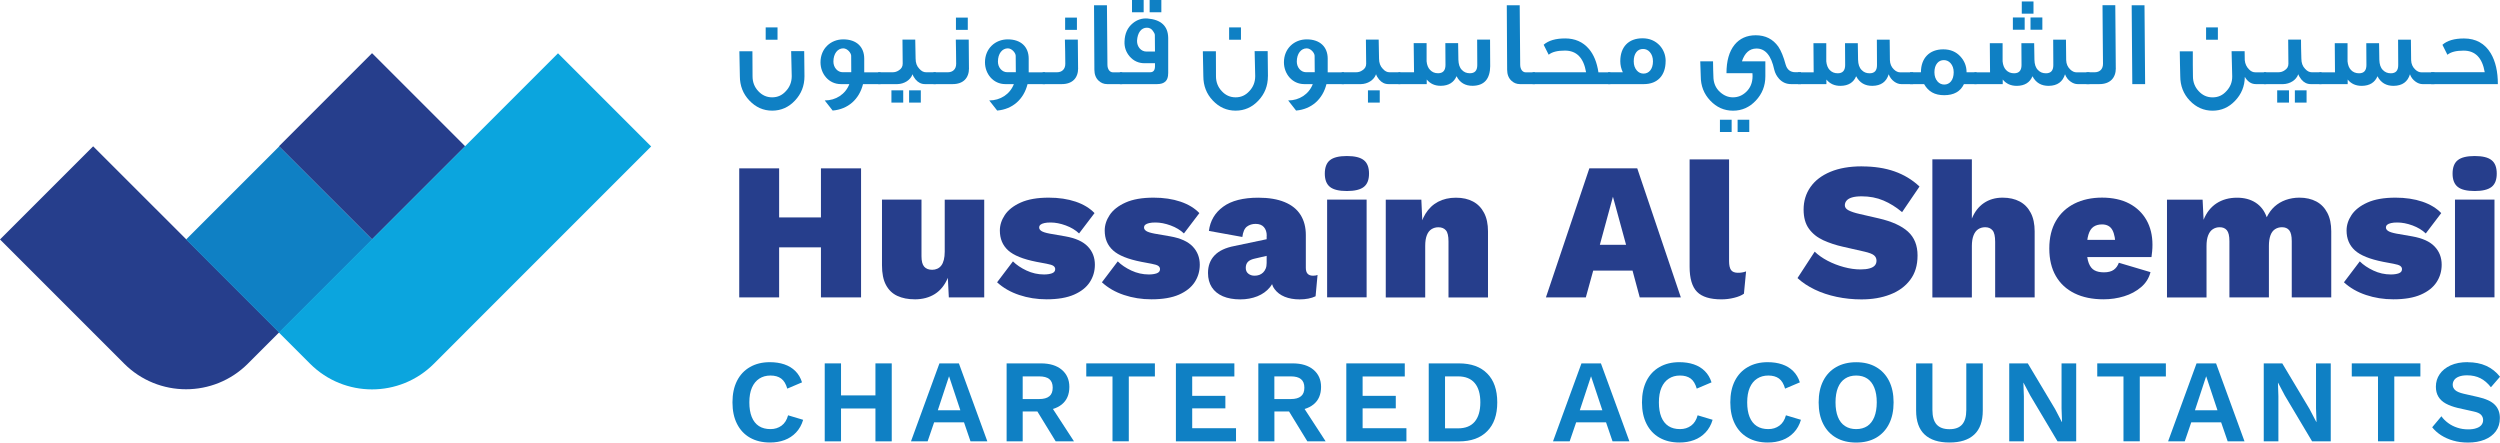 <svg xmlns="http://www.w3.org/2000/svg" id="b" data-name="Layer 2" viewBox="0 0 561.46 99.38"><g id="c" data-name="Layer 1"><g><g><rect x="68.76" y="18.07" width="29.58" height="29.58" transform="translate(47.7 -49.45) rotate(44.99)" style="fill: #263e8c;"></rect><path d="M41.78,53.71h0l-20.86-20.85L0,53.78l20.86,20.86h0l7.03,7.03c7.67,7.67,20.11,7.67,27.78,0l7.03-7.03-20.91-20.92Z" style="fill: #263e8c;"></path><rect x="47.9" y="39.01" width="29.58" height="29.58" transform="translate(56.42 -28.57) rotate(45.01)" style="fill: #0f80c4;"></rect><path d="M125.32,11.97l-20.92,20.92-20.92,20.92h0l-20.86,20.86,7.03,7.03c7.68,7.67,20.11,7.67,27.79,0l6.96-6.97h0l20.92-20.92,20.92-20.92-20.92-20.92Z" style="fill: #0ba5de;"></path></g><g><path d="M174.98,37.81v28.98h-8.96v-28.98h8.96ZM189.3,48.83v6.72h-18.93v-6.72h18.93ZM193.38,37.81v28.98h-9.01v-28.98h9.01Z" style="fill: #263e8c;"></path><path d="M205.41,67.22c-1.49,0-2.79-.26-3.89-.77-1.1-.51-1.95-1.33-2.55-2.46-.6-1.12-.89-2.6-.89-4.41v-14.75h8.87v12.69c0,1.12.2,1.91.61,2.37.41.47,1.01.7,1.8.7.41,0,.79-.08,1.14-.24.36-.16.66-.4.9-.72.25-.32.44-.75.57-1.27.13-.52.2-1.14.2-1.84v-11.68h8.87v21.95h-7.95l-.22-4.39c-.68,1.61-1.64,2.82-2.9,3.62-1.26.8-2.78,1.21-4.57,1.21Z" style="fill: #263e8c;"></path><path d="M235.05,67.22c-2.17,0-4.22-.32-6.15-.97-1.93-.64-3.59-1.59-4.97-2.85l3.56-4.7c.79.79,1.81,1.48,3.05,2.06s2.56.88,3.93.88c.7,0,1.3-.09,1.78-.26.48-.18.73-.48.73-.93,0-.29-.12-.53-.38-.72-.25-.19-.77-.36-1.55-.5l-2.29-.43c-2.99-.59-5.1-1.44-6.35-2.57-1.24-1.13-1.86-2.61-1.86-4.46,0-1.2.37-2.36,1.12-3.49.75-1.12,1.93-2.06,3.56-2.79,1.62-.73,3.72-1.1,6.3-1.1,2.25,0,4.26.3,6.04.9,1.77.6,3.18,1.46,4.24,2.57l-3.47,4.57c-.79-.76-1.79-1.36-2.99-1.8-1.2-.44-2.34-.66-3.42-.66-.56,0-1.02.04-1.4.13-.39.09-.67.21-.86.37-.19.16-.29.37-.29.64,0,.29.17.55.5.77.34.22.96.42,1.87.59l3.51.61c2.31.41,3.99,1.17,5.05,2.29,1.06,1.11,1.58,2.47,1.58,4.08,0,1.44-.38,2.74-1.14,3.91-.76,1.17-1.94,2.11-3.54,2.81-1.6.7-3.65,1.05-6.17,1.05Z" style="fill: #263e8c;"></path><path d="M258.58,67.22c-2.17,0-4.21-.32-6.15-.97-1.93-.64-3.58-1.59-4.96-2.85l3.56-4.7c.79.79,1.81,1.48,3.05,2.06s2.55.88,3.93.88c.7,0,1.3-.09,1.78-.26.48-.18.73-.48.73-.93,0-.29-.12-.53-.37-.72-.25-.19-.77-.36-1.56-.5l-2.28-.43c-2.99-.59-5.1-1.44-6.34-2.57-1.25-1.13-1.87-2.61-1.87-4.46,0-1.2.37-2.36,1.12-3.49.75-1.12,1.93-2.06,3.56-2.79,1.62-.73,3.72-1.1,6.3-1.1,2.25,0,4.27.3,6.04.9,1.77.6,3.18,1.46,4.24,2.57l-3.47,4.57c-.79-.76-1.79-1.36-2.99-1.8-1.2-.44-2.34-.66-3.42-.66-.56,0-1.02.04-1.4.13-.38.09-.67.21-.86.37-.19.16-.29.37-.29.64,0,.29.17.55.5.77.33.22.96.42,1.87.59l3.52.61c2.31.41,3.99,1.17,5.05,2.29,1.05,1.11,1.58,2.47,1.58,4.08,0,1.44-.38,2.74-1.14,3.91-.76,1.17-1.94,2.11-3.53,2.81-1.6.7-3.66,1.05-6.17,1.05Z" style="fill: #263e8c;"></path><path d="M284.49,52.95c0-.82-.22-1.47-.64-1.95-.42-.48-1.05-.72-1.86-.72-.76,0-1.41.21-1.95.61-.54.41-.88,1.19-1.03,2.33l-7.51-1.36c.29-2.28,1.36-4.09,3.21-5.44,1.84-1.35,4.48-2.02,7.9-2.02,2.34,0,4.31.33,5.9.99,1.6.66,2.79,1.62,3.58,2.88.79,1.26,1.18,2.77,1.18,4.52v7.38c0,1.17.54,1.75,1.62,1.75.44,0,.78-.06,1.01-.17l-.44,4.79c-.96.46-2.17.7-3.6.7-1.25,0-2.37-.2-3.34-.59-.96-.39-1.72-.97-2.28-1.73-.56-.76-.84-1.76-.84-2.99v-.35l.88-.13c0,1.17-.36,2.2-1.08,3.07-.72.88-1.65,1.55-2.81,2.02-1.16.46-2.43.7-3.84.7-1.52,0-2.83-.24-3.91-.7-1.08-.47-1.91-1.14-2.48-2.02-.57-.88-.86-1.95-.86-3.21,0-1.61.49-2.92,1.47-3.95.98-1.03,2.47-1.73,4.46-2.11l7.95-1.67-.04,3.73-3.25.75c-.73.15-1.27.39-1.61.73-.33.33-.5.8-.5,1.38,0,.55.19.99.57,1.29.38.31.85.46,1.41.46.38,0,.73-.06,1.05-.17.32-.12.61-.3.85-.53.25-.23.44-.53.59-.88.15-.35.22-.77.22-1.27v-6.11Z" style="fill: #263e8c;"></path><path d="M302.49,42.9c-1.76,0-3.02-.3-3.8-.92-.77-.62-1.16-1.61-1.16-2.99s.39-2.41,1.16-3.02c.78-.62,2.04-.93,3.8-.93s3.02.31,3.8.93c.78.61,1.17,1.62,1.17,3.02s-.39,2.38-1.17,2.99c-.77.61-2.04.92-3.8.92ZM306.92,44.83v21.95h-8.87v-21.95h8.87Z" style="fill: #263e8c;"></path><path d="M311.22,66.79v-21.95h7.99l.39,8.47-.92-.97c.24-1.7.72-3.14,1.45-4.32.73-1.19,1.68-2.09,2.83-2.7,1.16-.61,2.5-.92,4.02-.92s2.77.29,3.84.86c1.07.57,1.89,1.42,2.48,2.55.59,1.12.88,2.51.88,4.15v14.84h-8.87v-12.56c0-1.23-.19-2.07-.59-2.52-.4-.46-.96-.68-1.69-.68-.56,0-1.07.14-1.52.42-.45.28-.81.72-1.05,1.34-.25.61-.38,1.42-.38,2.41v11.59h-8.87Z" style="fill: #263e8c;"></path><path d="M377.48,66.79h-9.22l-1.62-6.02h-8.83l-1.66,6.02h-8.96l9.75-28.98h10.76l9.79,28.98ZM359.3,54.98h5.89l-2.95-10.8-2.94,10.8Z" style="fill: #263e8c;"></path><path d="M388.32,35.79v22.83c0,.94.15,1.61.44,2.02.3.41.81.62,1.54.62.35,0,.66-.02.94-.07.28-.04.58-.12.9-.24l-.48,5.01c-.52.38-1.26.69-2.21.92-.96.24-1.9.35-2.83.35-2.55,0-4.38-.56-5.49-1.69-1.11-1.13-1.67-3.01-1.67-5.65v-24.1h8.87Z" style="fill: #263e8c;"></path><path d="M418.14,37.37c2.75,0,5.2.37,7.33,1.12,2.13.75,4.01,1.88,5.62,3.4l-3.91,5.75c-1.32-1.11-2.72-1.99-4.19-2.61-1.48-.63-3.11-.94-4.9-.94-.91,0-1.64.09-2.19.26-.56.17-.96.42-1.21.73-.25.3-.37.65-.37,1.03,0,.47.29.85.86,1.14.57.29,1.37.56,2.39.79l4.39,1.01c2.93.68,5.11,1.67,6.54,2.97,1.43,1.3,2.15,3.08,2.15,5.34s-.55,4.03-1.65,5.49c-1.1,1.47-2.6,2.56-4.5,3.29-1.9.74-4.05,1.1-6.46,1.1-1.9,0-3.75-.19-5.55-.57-1.8-.38-3.45-.93-4.94-1.65-1.49-.72-2.78-1.57-3.86-2.57l3.86-5.93c.79.76,1.75,1.44,2.89,2.04,1.15.6,2.36,1.07,3.65,1.42,1.29.35,2.53.53,3.74.53.84,0,1.54-.08,2.08-.24.55-.16.93-.39,1.17-.68.24-.29.35-.64.35-1.05,0-.5-.19-.9-.57-1.21-.38-.31-1.1-.58-2.15-.82l-4.83-1.1c-1.58-.35-3.04-.84-4.39-1.45-1.35-.62-2.42-1.47-3.22-2.57-.81-1.1-1.21-2.54-1.21-4.33,0-1.9.51-3.58,1.54-5.05,1.02-1.46,2.51-2.6,4.47-3.42,1.96-.82,4.32-1.23,7.07-1.23Z" style="fill: #263e8c;"></path><path d="M433.98,66.79v-31h8.87v13.3c.62-1.52,1.51-2.68,2.7-3.49,1.18-.8,2.58-1.21,4.2-1.21,1.49,0,2.77.29,3.84.86,1.07.57,1.89,1.42,2.48,2.55.59,1.12.88,2.51.88,4.15v14.84h-8.87v-12.47c0-1.26-.19-2.12-.59-2.59-.4-.47-.94-.7-1.65-.7-.59,0-1.1.15-1.56.44-.45.29-.8.75-1.05,1.38-.25.63-.38,1.43-.38,2.4v11.55h-8.87Z" style="fill: #263e8c;"></path><path d="M472.44,67.22c-2.52,0-4.69-.44-6.52-1.34-1.83-.9-3.23-2.19-4.21-3.89-.98-1.7-1.47-3.76-1.47-6.19s.5-4.49,1.49-6.19c.99-1.7,2.38-2.99,4.17-3.89,1.79-.89,3.85-1.34,6.19-1.34s4.44.45,6.12,1.34c1.68.89,2.96,2.13,3.86,3.71.89,1.58,1.34,3.42,1.34,5.54,0,.49-.02.99-.07,1.49-.04.5-.09.92-.15,1.27h-17.26v-3.86h13.39l-4.21,1.63c0-1.67-.23-2.94-.68-3.8-.45-.86-1.24-1.3-2.35-1.3-.76,0-1.4.18-1.91.53-.51.35-.89.94-1.14,1.76-.25.82-.38,1.9-.38,3.25s.16,2.41.46,3.18c.31.78.74,1.31,1.3,1.6.55.3,1.26.44,2.11.44.94,0,1.67-.19,2.2-.57.53-.38.9-.91,1.14-1.58l7.11,2.11c-.35,1.35-1.06,2.48-2.13,3.38-1.07.91-2.33,1.59-3.8,2.04-1.46.45-3,.68-4.61.68Z" style="fill: #263e8c;"></path><path d="M486.67,66.79v-21.95h8l.22,4.52c.64-1.61,1.61-2.84,2.9-3.69,1.29-.84,2.82-1.27,4.61-1.27,1.64,0,3.03.37,4.19,1.12,1.15.75,1.98,1.84,2.48,3.27.47-.97,1.06-1.77,1.78-2.42.72-.64,1.55-1.13,2.5-1.47.95-.33,1.97-.51,3.05-.51,1.46,0,2.73.29,3.8.86,1.07.57,1.89,1.42,2.48,2.55.59,1.12.88,2.51.88,4.15v14.84h-8.87v-12.64c0-1.17-.2-1.98-.57-2.44-.38-.46-.92-.68-1.62-.68-.59,0-1.11.15-1.56.44-.45.29-.8.75-1.03,1.38-.23.63-.35,1.42-.35,2.35v11.59h-8.87v-12.64c0-1.17-.19-1.98-.57-2.44-.38-.46-.92-.68-1.63-.68-.56,0-1.07.15-1.52.44-.45.29-.8.75-1.05,1.38-.25.63-.37,1.43-.37,2.4v11.55h-8.87Z" style="fill: #263e8c;"></path><path d="M537.52,67.22c-2.17,0-4.22-.32-6.15-.97-1.93-.64-3.59-1.59-4.96-2.85l3.56-4.7c.79.79,1.81,1.48,3.05,2.06,1.24.59,2.56.88,3.93.88.71,0,1.3-.09,1.78-.26.48-.18.72-.48.72-.93,0-.29-.13-.53-.38-.72-.25-.19-.77-.36-1.56-.5l-2.29-.43c-2.98-.59-5.1-1.44-6.35-2.57-1.24-1.13-1.87-2.61-1.87-4.46,0-1.2.37-2.36,1.12-3.49.75-1.12,1.93-2.06,3.56-2.79,1.62-.73,3.72-1.1,6.3-1.1,2.25,0,4.26.3,6.04.9,1.77.6,3.18,1.46,4.24,2.57l-3.47,4.57c-.79-.76-1.79-1.36-2.98-1.8-1.2-.44-2.34-.66-3.42-.66-.56,0-1.03.04-1.4.13-.38.09-.67.21-.86.37-.19.16-.29.37-.29.64,0,.29.17.55.51.77.34.22.96.42,1.87.59l3.51.61c2.31.41,4,1.17,5.05,2.29,1.06,1.11,1.58,2.47,1.58,4.08,0,1.44-.38,2.74-1.14,3.91-.76,1.17-1.94,2.11-3.54,2.81-1.59.7-3.65,1.05-6.17,1.05Z" style="fill: #263e8c;"></path><path d="M555.78,42.9c-1.76,0-3.02-.3-3.8-.92-.78-.62-1.17-1.61-1.17-2.99s.39-2.41,1.17-3.02c.77-.62,2.04-.93,3.8-.93s3.02.31,3.79.93c.78.61,1.16,1.62,1.16,3.02s-.39,2.38-1.16,2.99c-.78.61-2.04.92-3.79.92ZM560.22,44.83v21.95h-8.87v-21.95h8.87Z" style="fill: #263e8c;"></path></g><g><path d="M180.37,94.29c-.33,1.13-.87,2.08-1.59,2.84-.72.76-1.58,1.33-2.58,1.7-.99.37-2.08.55-3.26.55-1.73,0-3.23-.36-4.5-1.08-1.27-.72-2.24-1.76-2.92-3.11-.68-1.34-1.02-2.95-1.02-4.83s.34-3.48,1.02-4.83c.68-1.34,1.65-2.38,2.92-3.1,1.26-.72,2.74-1.09,4.44-1.09,1.2,0,2.29.16,3.27.49.97.33,1.8.83,2.48,1.51.68.68,1.18,1.52,1.49,2.53l-3.31,1.41c-.3-1.06-.76-1.82-1.38-2.27-.62-.45-1.41-.67-2.39-.67s-1.79.23-2.51.69c-.71.46-1.27,1.14-1.66,2.03-.39.9-.58,2-.58,3.3s.18,2.39.54,3.29c.37.9.9,1.58,1.61,2.04.71.46,1.58.68,2.6.68.95,0,1.78-.26,2.48-.77.7-.51,1.19-1.29,1.47-2.33l3.37,1.01Z" style="fill: #0f80c4;"></path><path d="M188.88,81.61v17.51h-3.66v-17.51h3.66ZM198.52,88.8v2.94h-11.46v-2.94h11.46ZM200.27,81.61v17.51h-3.66v-17.51h3.66Z" style="fill: #0f80c4;"></path><path d="M221.75,99.12h-3.79l-1.46-4.27h-6.71l-1.46,4.27h-3.74l6.39-17.51h4.37l6.39,17.51ZM210.61,92.14h5.07l-2.54-7.64-2.52,7.64Z" style="fill: #0f80c4;"></path><path d="M233.79,81.61c1.98,0,3.54.48,4.67,1.43,1.13.96,1.7,2.24,1.7,3.85,0,1.71-.57,3.03-1.7,3.94-1.13.91-2.68,1.37-4.64,1.37l-.37.21h-3.77v6.71h-3.61v-17.51h7.72ZM233.37,89.62c1.03,0,1.79-.21,2.3-.63.5-.41.75-1.05.75-1.92s-.25-1.51-.75-1.92c-.5-.42-1.27-.62-2.3-.62h-3.69v5.09h3.69ZM235.52,90.39l5.68,8.73h-4.11l-4.7-7.67,3.13-1.06Z" style="fill: #0f80c4;"></path><path d="M259.37,81.61v2.94h-5.86v14.56h-3.66v-14.56h-5.89v-2.94h15.41Z" style="fill: #0f80c4;"></path><path d="M264.09,99.12v-17.51h13.13v2.94h-9.47v4.35h7.45v2.81h-7.45v4.46h9.84v2.95h-13.5Z" style="fill: #0f80c4;"></path><path d="M290.32,81.61c1.98,0,3.54.48,4.67,1.43,1.13.96,1.7,2.24,1.7,3.85,0,1.71-.57,3.03-1.7,3.94-1.13.91-2.68,1.37-4.64,1.37l-.37.21h-3.77v6.71h-3.61v-17.51h7.72ZM289.89,89.62c1.03,0,1.79-.21,2.29-.63.51-.41.76-1.05.76-1.92s-.25-1.51-.76-1.92c-.5-.42-1.27-.62-2.29-.62h-3.69v5.09h3.69ZM292.04,90.39l5.68,8.73h-4.11l-4.7-7.67,3.13-1.06Z" style="fill: #0f80c4;"></path><path d="M302.36,99.12v-17.51h13.13v2.94h-9.47v4.35h7.45v2.81h-7.45v4.46h9.84v2.95h-13.5Z" style="fill: #0f80c4;"></path><path d="M327.64,81.61c2.74,0,4.87.75,6.36,2.27,1.51,1.51,2.26,3.67,2.26,6.49s-.75,4.95-2.26,6.47c-1.5,1.53-3.62,2.29-6.36,2.29h-6.77v-17.51h6.77ZM327.45,96.2c1.66,0,2.91-.5,3.75-1.5.84-1,1.26-2.45,1.26-4.34s-.42-3.34-1.26-4.33c-.84-1-2.09-1.5-3.75-1.5h-2.92v11.67h2.92Z" style="fill: #0f80c4;"></path><path d="M365.94,99.12h-3.79l-1.46-4.27h-6.71l-1.46,4.27h-3.74l6.39-17.51h4.37l6.4,17.51ZM354.8,92.14h5.06l-2.54-7.64-2.52,7.64Z" style="fill: #0f80c4;"></path><path d="M384.62,94.29c-.33,1.13-.87,2.08-1.59,2.84-.72.76-1.58,1.33-2.58,1.7-.99.37-2.08.55-3.26.55-1.73,0-3.23-.36-4.49-1.08-1.27-.72-2.24-1.76-2.92-3.11-.68-1.34-1.02-2.95-1.02-4.83s.35-3.48,1.02-4.83c.68-1.34,1.65-2.38,2.92-3.1,1.26-.72,2.74-1.09,4.44-1.09,1.2,0,2.29.16,3.26.49.97.33,1.8.83,2.48,1.51.68.68,1.18,1.52,1.5,2.53l-3.32,1.41c-.3-1.06-.76-1.82-1.37-2.27-.62-.45-1.41-.67-2.39-.67s-1.79.23-2.5.69c-.72.46-1.27,1.14-1.66,2.03-.39.9-.58,2-.58,3.3s.18,2.39.54,3.29c.37.9.9,1.58,1.61,2.04.71.46,1.57.68,2.6.68.96,0,1.78-.26,2.48-.77.7-.51,1.19-1.29,1.47-2.33l3.37,1.01Z" style="fill: #0f80c4;"></path><path d="M404.46,94.29c-.33,1.13-.87,2.08-1.59,2.84-.72.76-1.58,1.33-2.58,1.7-.99.37-2.08.55-3.26.55-1.73,0-3.23-.36-4.49-1.08-1.27-.72-2.24-1.76-2.92-3.11-.68-1.34-1.02-2.95-1.02-4.83s.34-3.48,1.02-4.83c.68-1.34,1.65-2.38,2.92-3.1,1.26-.72,2.74-1.09,4.44-1.09,1.2,0,2.29.16,3.26.49.97.33,1.8.83,2.48,1.51.68.68,1.18,1.52,1.5,2.53l-3.32,1.41c-.3-1.06-.76-1.82-1.37-2.27-.62-.45-1.42-.67-2.39-.67s-1.79.23-2.51.69c-.72.46-1.27,1.14-1.66,2.03-.39.9-.58,2-.58,3.3s.18,2.39.54,3.29c.37.9.9,1.58,1.61,2.04.71.46,1.57.68,2.6.68.96,0,1.78-.26,2.48-.77.7-.51,1.19-1.29,1.47-2.33l3.37,1.01Z" style="fill: #0f80c4;"></path><path d="M416.87,81.35c1.73,0,3.23.36,4.48,1.09,1.25.72,2.22,1.76,2.9,3.1.68,1.35,1.02,2.96,1.02,4.83s-.34,3.49-1.02,4.83c-.68,1.35-1.65,2.38-2.9,3.11-1.26.72-2.75,1.08-4.48,1.08s-3.23-.36-4.49-1.08c-1.27-.72-2.24-1.76-2.92-3.11-.68-1.34-1.02-2.95-1.02-4.83s.34-3.48,1.02-4.83c.68-1.34,1.65-2.38,2.92-3.1,1.26-.72,2.76-1.09,4.49-1.09ZM416.87,84.34c-.97,0-1.81.23-2.5.69-.7.46-1.23,1.14-1.6,2.04-.36.9-.54,2-.54,3.29s.18,2.39.54,3.29c.36.9.89,1.58,1.6,2.04.7.46,1.53.68,2.5.68s1.8-.23,2.5-.68c.69-.47,1.21-1.15,1.57-2.04.36-.91.55-2,.55-3.29s-.18-2.38-.55-3.29c-.36-.9-.89-1.58-1.57-2.04-.69-.46-1.53-.69-2.5-.69Z" style="fill: #0f80c4;"></path><path d="M445.3,81.61v10.61c0,2.39-.64,4.18-1.91,5.37-1.28,1.2-3.13,1.79-5.57,1.79s-4.3-.59-5.58-1.79c-1.27-1.19-1.91-2.98-1.91-5.37v-10.61h3.66v10.45c0,1.47.31,2.56.94,3.27.63.7,1.58,1.06,2.88,1.06s2.24-.35,2.86-1.06c.62-.71.93-1.79.93-3.27v-10.45h3.68Z" style="fill: #0f80c4;"></path><path d="M466.28,81.61v17.51h-4.19l-6.13-10.3-1.51-2.86h-.03l.11,3.03v10.13h-3.29v-17.51h4.17l6.13,10.26,1.51,2.89h.05l-.11-3.02v-10.13h3.29Z" style="fill: #0f80c4;"></path><path d="M486.42,81.61v2.94h-5.86v14.56h-3.66v-14.56h-5.89v-2.94h15.41Z" style="fill: #0f80c4;"></path><path d="M504.09,99.12h-3.79l-1.47-4.27h-6.71l-1.46,4.27h-3.74l6.39-17.51h4.38l6.39,17.51ZM492.95,92.14h5.06l-2.54-7.64-2.52,7.64Z" style="fill: #0f80c4;"></path><path d="M523.45,81.61v17.51h-4.19l-6.13-10.3-1.51-2.86h-.03l.1,3.03v10.13h-3.29v-17.51h4.16l6.13,10.26,1.51,2.89h.05l-.11-3.02v-10.13h3.29Z" style="fill: #0f80c4;"></path><path d="M543.58,81.61v2.94h-5.86v14.56h-3.66v-14.56h-5.89v-2.94h15.41Z" style="fill: #0f80c4;"></path><path d="M554.19,81.35c1.59,0,2.99.27,4.19.82,1.2.55,2.23,1.36,3.08,2.44l-2.04,2.36c-.72-.92-1.51-1.6-2.37-2.03-.86-.43-1.85-.65-2.98-.65-.74,0-1.35.1-1.84.29-.49.19-.84.45-1.06.77-.22.32-.33.67-.33,1.06,0,.48.19.88.56,1.21.37.33,1.01.6,1.91.81l3.26.74c1.73.39,2.98.97,3.73,1.74.75.76,1.13,1.76,1.13,2.98,0,1.15-.3,2.13-.9,2.96-.6.82-1.44,1.45-2.52,1.89-1.08.43-2.31.65-3.71.65-1.22,0-2.34-.14-3.36-.44-1.02-.29-1.92-.7-2.72-1.21-.79-.51-1.46-1.11-1.99-1.78l2.07-2.47c.41.57.91,1.07,1.51,1.51.6.45,1.29.8,2.06,1.05.77.26,1.58.38,2.43.38.72,0,1.34-.08,1.84-.26.51-.16.88-.4,1.14-.71.25-.31.39-.69.39-1.13s-.16-.85-.47-1.18c-.31-.33-.88-.58-1.71-.75l-3.55-.79c-1.03-.25-1.9-.57-2.64-.97-.73-.4-1.29-.91-1.67-1.54-.38-.63-.57-1.37-.57-2.25,0-1.04.28-1.98.85-2.81.57-.83,1.38-1.49,2.45-1.98,1.07-.49,2.36-.73,3.86-.73Z" style="fill: #0f80c4;"></path></g><g><path d="M180.67,17.13c0,2.14-.71,3.94-2.13,5.45-1.4,1.5-3.12,2.27-5.12,2.27s-3.69-.77-5.12-2.27c-1.42-1.5-2.14-3.31-2.14-5.48l-.11-5.58h2.93c0,2.11,0,3.99.03,5.63,0,1.29.43,2.41,1.28,3.31.86.93,1.89,1.4,3.12,1.4s2.25-.46,3.09-1.4c.88-.93,1.31-2.05,1.31-3.37l-.13-5.61h2.93l.06,5.64ZM174.62,8.92h-2.66v-2.76h2.66v2.76Z" style="fill: #0f80c4;"></path><path d="M197.76,18.89h-3.94c-.85,3.4-3.34,5.64-6.82,5.94-.41-.55-1.02-1.31-1.78-2.27,2.5,0,4.65-1.39,5.53-3.67h-1.91c-2.71,0-4.57-2.3-4.57-4.9,0-3.09,2.3-5.15,5.11-5.15,2.99,0,4.71,1.7,4.71,4.33v3.07h3.67v2.66ZM191.18,16.23c-.02-2.25-.02-3.48-.02-3.7,0-.6-.82-1.67-1.78-1.67-1.26,0-2.21,1.18-2.21,2.98,0,1.32.93,2.38,2.08,2.38h1.94Z" style="fill: #0f80c4;"></path><path d="M210.17,18.89h-2.44c-.82,0-1.53-.35-2.11-1.04-.3-.38-.55-.77-.68-1.18-.47,1.34-1.89,2.19-3.4,2.22h-4.32v-2.66h3.23c.52,0,.98-.13,1.43-.44.57-.36.85-.85.85-1.48l-.05-5.42h2.87c0,1.01.03,2.44.08,4.27,0,.96.27,1.72.85,2.3.46.52.95.77,1.5.77h2.19v2.66ZM202.85,23.04h-2.65v-2.76h2.65v2.76ZM206.8,23.04h-2.63v-2.76h2.63v2.76Z" style="fill: #0f80c4;"></path><path d="M217.62,15.33c0,2.19-1.28,3.56-3.67,3.56h-4.3v-2.66h3.23c1.06,0,1.86-.66,1.86-1.89,0-1.07,0-1.97-.03-2.71-.03-1.12-.03-2.05-.05-2.74h2.9c.02,4.33.05,6.46.05,6.44ZM217.35,6.71h-2.66v-2.76h2.66v2.76Z" style="fill: #0f80c4;"></path><path d="M234.71,18.89h-3.94c-.85,3.4-3.34,5.64-6.82,5.94-.41-.55-1.01-1.31-1.78-2.27,2.49,0,4.65-1.39,5.53-3.67h-1.92c-2.71,0-4.57-2.3-4.57-4.9,0-3.09,2.3-5.15,5.12-5.15,2.98,0,4.7,1.7,4.7,4.33v3.07h3.67v2.66ZM228.14,16.23c-.03-2.25-.03-3.48-.03-3.7,0-.6-.82-1.67-1.77-1.67-1.26,0-2.22,1.18-2.22,2.98,0,1.32.93,2.38,2.08,2.38h1.94Z" style="fill: #0f80c4;"></path><path d="M242.13,15.33c0,2.19-1.28,3.56-3.67,3.56h-4.3v-2.66h3.23c1.07,0,1.86-.66,1.86-1.89,0-1.07,0-1.97-.03-2.71-.03-1.12-.03-2.05-.06-2.74h2.9c.03,4.33.06,6.46.06,6.44ZM241.86,6.71h-2.65v-2.76h2.65v2.76Z" style="fill: #0f80c4;"></path><path d="M252.02,18.89h-3.37c-.77,0-1.42-.28-1.94-.79-.6-.57-.93-1.39-.93-2.43l-.08-14.48h2.9l.11,13.34c0,.98.49,1.72,1.26,1.72h2.06v2.66Z" style="fill: #0f80c4;"></path><path d="M262.35,16.48c.02,1.61-.8,2.41-2.47,2.41h-8.38v-2.66h6.79c.71,0,1.07-.41,1.1-1.26v-.77h-2.35c-1.34,0-2.47-.52-3.34-1.53-.82-.96-1.21-2.08-1.15-3.37.06-1.78.68-3.12,1.86-4.08.96-.79,2.06-1.15,3.26-1.07,3.09.25,4.65,1.7,4.69,4.36v7.97ZM256.85,2.76h-2.62V0h2.62v2.76ZM259.39,11.58c-.03-2.24-.03-3.48-.03-3.69,0-.25-.14-.55-.42-.93-.32-.49-.79-.74-1.37-.74-1.28,0-2.11,1.15-2.21,2.93-.03,1.34.9,2.43,2.11,2.43h1.91ZM260.82,2.76h-2.63V0h2.63v2.76Z" style="fill: #0f80c4;"></path><path d="M284.75,17.13c0,2.14-.71,3.94-2.13,5.45-1.4,1.5-3.12,2.27-5.12,2.27s-3.7-.77-5.12-2.27c-1.42-1.5-2.13-3.31-2.13-5.48l-.11-5.58h2.93c0,2.11,0,3.99.02,5.63,0,1.29.44,2.41,1.29,3.31.85.93,1.89,1.4,3.12,1.4s2.24-.46,3.09-1.4c.88-.93,1.31-2.05,1.31-3.37l-.13-5.61h2.93l.06,5.64ZM278.7,8.92h-2.66v-2.76h2.66v2.76Z" style="fill: #0f80c4;"></path><path d="M301.84,18.89h-3.94c-.85,3.4-3.35,5.64-6.82,5.94-.41-.55-1.01-1.31-1.78-2.27,2.49,0,4.65-1.39,5.53-3.67h-1.91c-2.71,0-4.57-2.3-4.57-4.9,0-3.09,2.3-5.15,5.12-5.15,2.98,0,4.71,1.7,4.71,4.33v3.07h3.66v2.66ZM295.27,16.23c-.03-2.25-.03-3.48-.03-3.7,0-.6-.82-1.67-1.78-1.67-1.26,0-2.22,1.18-2.22,2.98,0,1.32.93,2.38,2.08,2.38h1.95Z" style="fill: #0f80c4;"></path><path d="M314.5,18.89h-2.68c-.82,0-1.53-.35-2.1-1.04-.31-.38-.55-.77-.68-1.18-.47,1.34-1.89,2.19-3.39,2.22h-4.33v-2.66h3.23c.52,0,.98-.13,1.42-.44.58-.36.85-.85.85-1.48l-.06-5.42h2.87c0,1.01.03,2.44.08,4.27,0,.96.28,1.72.85,2.3.46.52.95.77,1.5.77h2.43v2.66ZM309.87,23.04h-2.65v-2.76h2.65v2.76Z" style="fill: #0f80c4;"></path><path d="M334.68,14.78c-.03,2.93-1.31,4.44-3.92,4.49-1.67.02-2.9-.68-3.64-2.16-.6,1.4-1.78,2.14-3.5,2.16-1.37.02-2.43-.47-3.2-1.42v1.04h-6.38l.03-2.66h3.5c-.03-3.7-.05-5.86-.08-6.54h2.9v4.08c.08.82.33,1.48.79,1.94.46.49,1.04.74,1.78.74,1.12,0,1.67-.63,1.67-1.86,0-.39,0-2.03-.03-4.9h2.87c.03.77.03,2,.06,3.72.03,1.02.27,1.78.79,2.3.46.49,1.04.74,1.78.74,1.12,0,1.67-.6,1.67-1.83,0,.08,0-1.81-.03-5.72h2.9l.03,5.89Z" style="fill: #0f80c4;"></path><path d="M344.71,18.89h-3.36c-.77,0-1.42-.28-1.94-.79-.6-.57-.93-1.39-.93-2.43l-.08-14.48h2.9l.11,13.34c0,.98.49,1.72,1.26,1.72h2.05v2.66Z" style="fill: #0f80c4;"></path><path d="M361.66,18.89h-17.47v-2.66h12.02c-.55-3.26-2.14-4.87-4.76-4.87-1.67,0-2.88.3-3.64.93l-1.13-2.24c1.1-.96,2.71-1.42,4.85-1.42s3.97.77,5.29,2.33c1.12,1.29,1.83,3.07,2.16,5.28h2.68v2.66Z" style="fill: #0f80c4;"></path><path d="M374.07,13.74c0,3.18-1.8,5.15-4.87,5.15h-8.05v-2.66h3.31c-.38-.79-.57-1.62-.57-2.49,0-3.17,1.83-5.14,4.99-5.14,1.58,0,2.87.55,3.89,1.64.87.99,1.31,2.16,1.31,3.5ZM371.23,13.77c0-.85-.25-1.56-.71-2.08-.41-.47-.93-.69-1.51-.69-.63,0-1.12.22-1.5.69-.41.52-.6,1.21-.6,2.08s.25,1.56.71,2.08c.41.46.93.68,1.5.68,1.21,0,2.11-1.01,2.11-2.76Z" style="fill: #0f80c4;"></path><path d="M404.48,18.89h-2.23c-1.06,0-1.94-.38-2.68-1.17-.55-.61-.91-1.29-1.1-2.06-.68-3.2-2.02-4.79-4.03-4.76-1.53.02-2.6.98-3.23,2.88h5.26v3.36c0,2.14-.72,3.94-2.14,5.45-1.4,1.5-3.12,2.27-5.12,2.27s-3.7-.77-5.12-2.27c-1.42-1.5-2.13-3.31-2.13-5.48-.03-.68-.05-1.77-.11-3.34h2.87c0,.46,0,1.12.03,1.91.03.8.05,1.26.05,1.45,0,1.45.49,2.66,1.51,3.56.88.79,1.83,1.17,2.87,1.17,1.12,0,2.08-.38,2.93-1.17.99-.91,1.49-2.11,1.49-3.62l-.03-.63h-5.83c0-2.76.6-4.87,1.81-6.38,1.17-1.43,2.76-2.14,4.76-2.14,2.17,0,3.86.85,5.07,2.55.63.93,1.17,2.27,1.64,4,.33,1.18,1.06,1.75,2.21,1.75h1.24v2.66ZM388.9,29.65h-2.63v-2.76h2.63v2.76ZM392.86,29.65h-2.62v-2.76h2.62v2.76Z" style="fill: #0f80c4;"></path><path d="M429.67,18.89h-2.69c-.52,0-1.06-.19-1.58-.57-.57-.42-.98-.96-1.23-1.64-.52,1.7-1.73,2.57-3.64,2.6-1.67.02-2.9-.68-3.67-2.16-.57,1.4-1.75,2.14-3.48,2.16-1.36.02-2.43-.47-3.2-1.42v1.04h-6.38l.02-2.66h3.5c-.02-3.7-.05-5.86-.05-6.54h2.88v4.08c.08.82.33,1.48.77,1.94.46.49,1.06.74,1.8.74,1.12,0,1.67-.63,1.67-1.86,0-.39,0-2.03-.03-4.9h2.87c0,.77.03,2,.06,3.72.03,1.02.28,1.78.8,2.3.46.49,1.04.74,1.78.74,1.12,0,1.67-.6,1.67-1.83,0,.08,0-1.81-.03-5.72h2.88c0,.96.03,2.49.05,4.6.03.85.33,1.53.87,2.06.47.47.96.68,1.48.68h2.87v2.66Z" style="fill: #0f80c4;"></path><path d="M443.89,18.89h-2.82c-.79,1.67-2.27,2.49-4.43,2.49s-3.56-.82-4.52-2.49h-3.15v-2.66h2.44c0-3.17,1.91-5.15,5.01-5.15,1.62,0,2.9.55,3.87,1.62.9.99,1.37,2.16,1.37,3.53h2.25v2.66ZM438.77,16.23c0-.85-.25-1.53-.71-2.05-.41-.46-.93-.68-1.51-.68s-1.1.22-1.48.68c-.41.49-.63,1.18-.63,2.05s.25,1.56.71,2.08c.41.46.93.68,1.51.68,1.2,0,2.11-.99,2.11-2.77Z" style="fill: #0f80c4;"></path><path d="M469.28,18.89h-2.68c-.52,0-1.07-.19-1.59-.57-.58-.42-.99-.96-1.24-1.64-.52,1.7-1.72,2.57-3.64,2.6-1.67.02-2.9-.68-3.67-2.16-.57,1.4-1.75,2.14-3.47,2.16-1.37.02-2.44-.47-3.21-1.42v1.04h-6.38l.03-2.66h3.5c-.02-3.7-.05-5.86-.05-6.54h2.87v4.08c.08.82.33,1.48.77,1.94.46.49,1.07.74,1.81.74,1.12,0,1.67-.63,1.67-1.86,0-.39,0-2.03-.03-4.9h2.87c0,.77.03,2,.06,3.72.02,1.02.27,1.78.79,2.3.46.49,1.04.74,1.78.74,1.12,0,1.67-.6,1.67-1.83,0,.08,0-1.81-.03-5.72h2.87c0,.96.03,2.49.05,4.6.03.85.33,1.53.88,2.06.47.47.96.68,1.48.68h2.87v2.66ZM454.71,6.68h-2.65v-2.76h2.65v2.76ZM456.69,3.07h-2.63V.33h2.63v2.74ZM458.68,6.68h-2.66v-2.76h2.66v2.76Z" style="fill: #0f80c4;"></path><path d="M475.18,15.33c0,2.19-1.32,3.56-3.69,3.56h-2.91v-2.66h1.86c1.07,0,1.86-.66,1.86-1.89,0-1.7-.03-3.89-.06-6.57-.02-3.04-.05-5.26-.05-6.6h2.87c.03,1.26.03,3.62.06,7.09.03,2.96.05,5.31.05,7.06Z" style="fill: #0f80c4;"></path><path d="M481.75,18.89h-2.87l-.14-17.71h2.88l.14,17.71Z" style="fill: #0f80c4;"></path><path d="M508.94,18.89h-2.3c-1.04,0-1.86-.55-2.49-1.62-.03,2.11-.77,3.89-2.19,5.37-1.4,1.48-3.09,2.22-5.06,2.22s-3.7-.77-5.12-2.27c-1.42-1.5-2.13-3.34-2.13-5.48,0-.24-.03-1.12-.06-2.6-.02-1.7-.05-2.69-.05-2.98h2.93v3.01c.03,1.64.03,2.52.03,2.62,0,1.29.44,2.41,1.29,3.31.85.93,1.88,1.4,3.12,1.4s2.27-.46,3.12-1.42c.88-.93,1.32-2.05,1.29-3.34l-.14-5.61h2.93l.03,2.03c.08.82.41,1.5.93,2.03.44.47.9.68,1.42.68h2.46v2.66ZM498.1,8.92h-2.65v-2.76h2.65v2.76Z" style="fill: #0f80c4;"></path><path d="M521.38,18.89h-2.43c-.82,0-1.53-.35-2.1-1.04-.3-.38-.55-.77-.69-1.18-.47,1.34-1.89,2.19-3.39,2.22h-4.33v-2.66h3.23c.52,0,.99-.13,1.43-.44.58-.36.84-.85.84-1.48l-.05-5.42h2.88c0,1.01.02,2.44.08,4.27,0,.96.27,1.72.84,2.3.46.52.96.77,1.51.77h2.18v2.66ZM514.07,23.04h-2.65v-2.76h2.65v2.76ZM518.02,23.04h-2.63v-2.76h2.63v2.76Z" style="fill: #0f80c4;"></path><path d="M546.74,18.89h-2.69c-.52,0-1.06-.19-1.58-.57-.58-.42-.99-.96-1.23-1.64-.52,1.7-1.72,2.57-3.64,2.6-1.67.02-2.9-.68-3.66-2.16-.58,1.4-1.76,2.14-3.48,2.16-1.37.02-2.44-.47-3.21-1.42v1.04h-6.38l.03-2.66h3.5c-.02-3.7-.05-5.86-.05-6.54h2.87v4.08c.08.82.33,1.48.77,1.94.46.49,1.07.74,1.81.74,1.12,0,1.66-.63,1.66-1.86,0-.39,0-2.03-.03-4.9h2.87c0,.77.04,2,.06,3.72.03,1.02.27,1.78.79,2.3.47.49,1.05.74,1.78.74,1.12,0,1.67-.6,1.67-1.83,0,.08,0-1.81-.03-5.72h2.88c0,.96.02,2.49.05,4.6.03.85.33,1.53.88,2.06.46.47.96.68,1.48.68h2.88v2.66Z" style="fill: #0f80c4;"></path><path d="M560.99,18.89h-15v-2.68h12.04c-.55-3.23-2.13-4.84-4.74-4.84-1.67,0-2.87.3-3.64.93l-1.12-2.24c1.09-.96,2.71-1.42,4.84-1.42,2.66,0,4.69,1.12,6.02,3.34,1.07,1.81,1.59,4.11,1.59,6.93Z" style="fill: #0f80c4;"></path></g></g></g></svg>